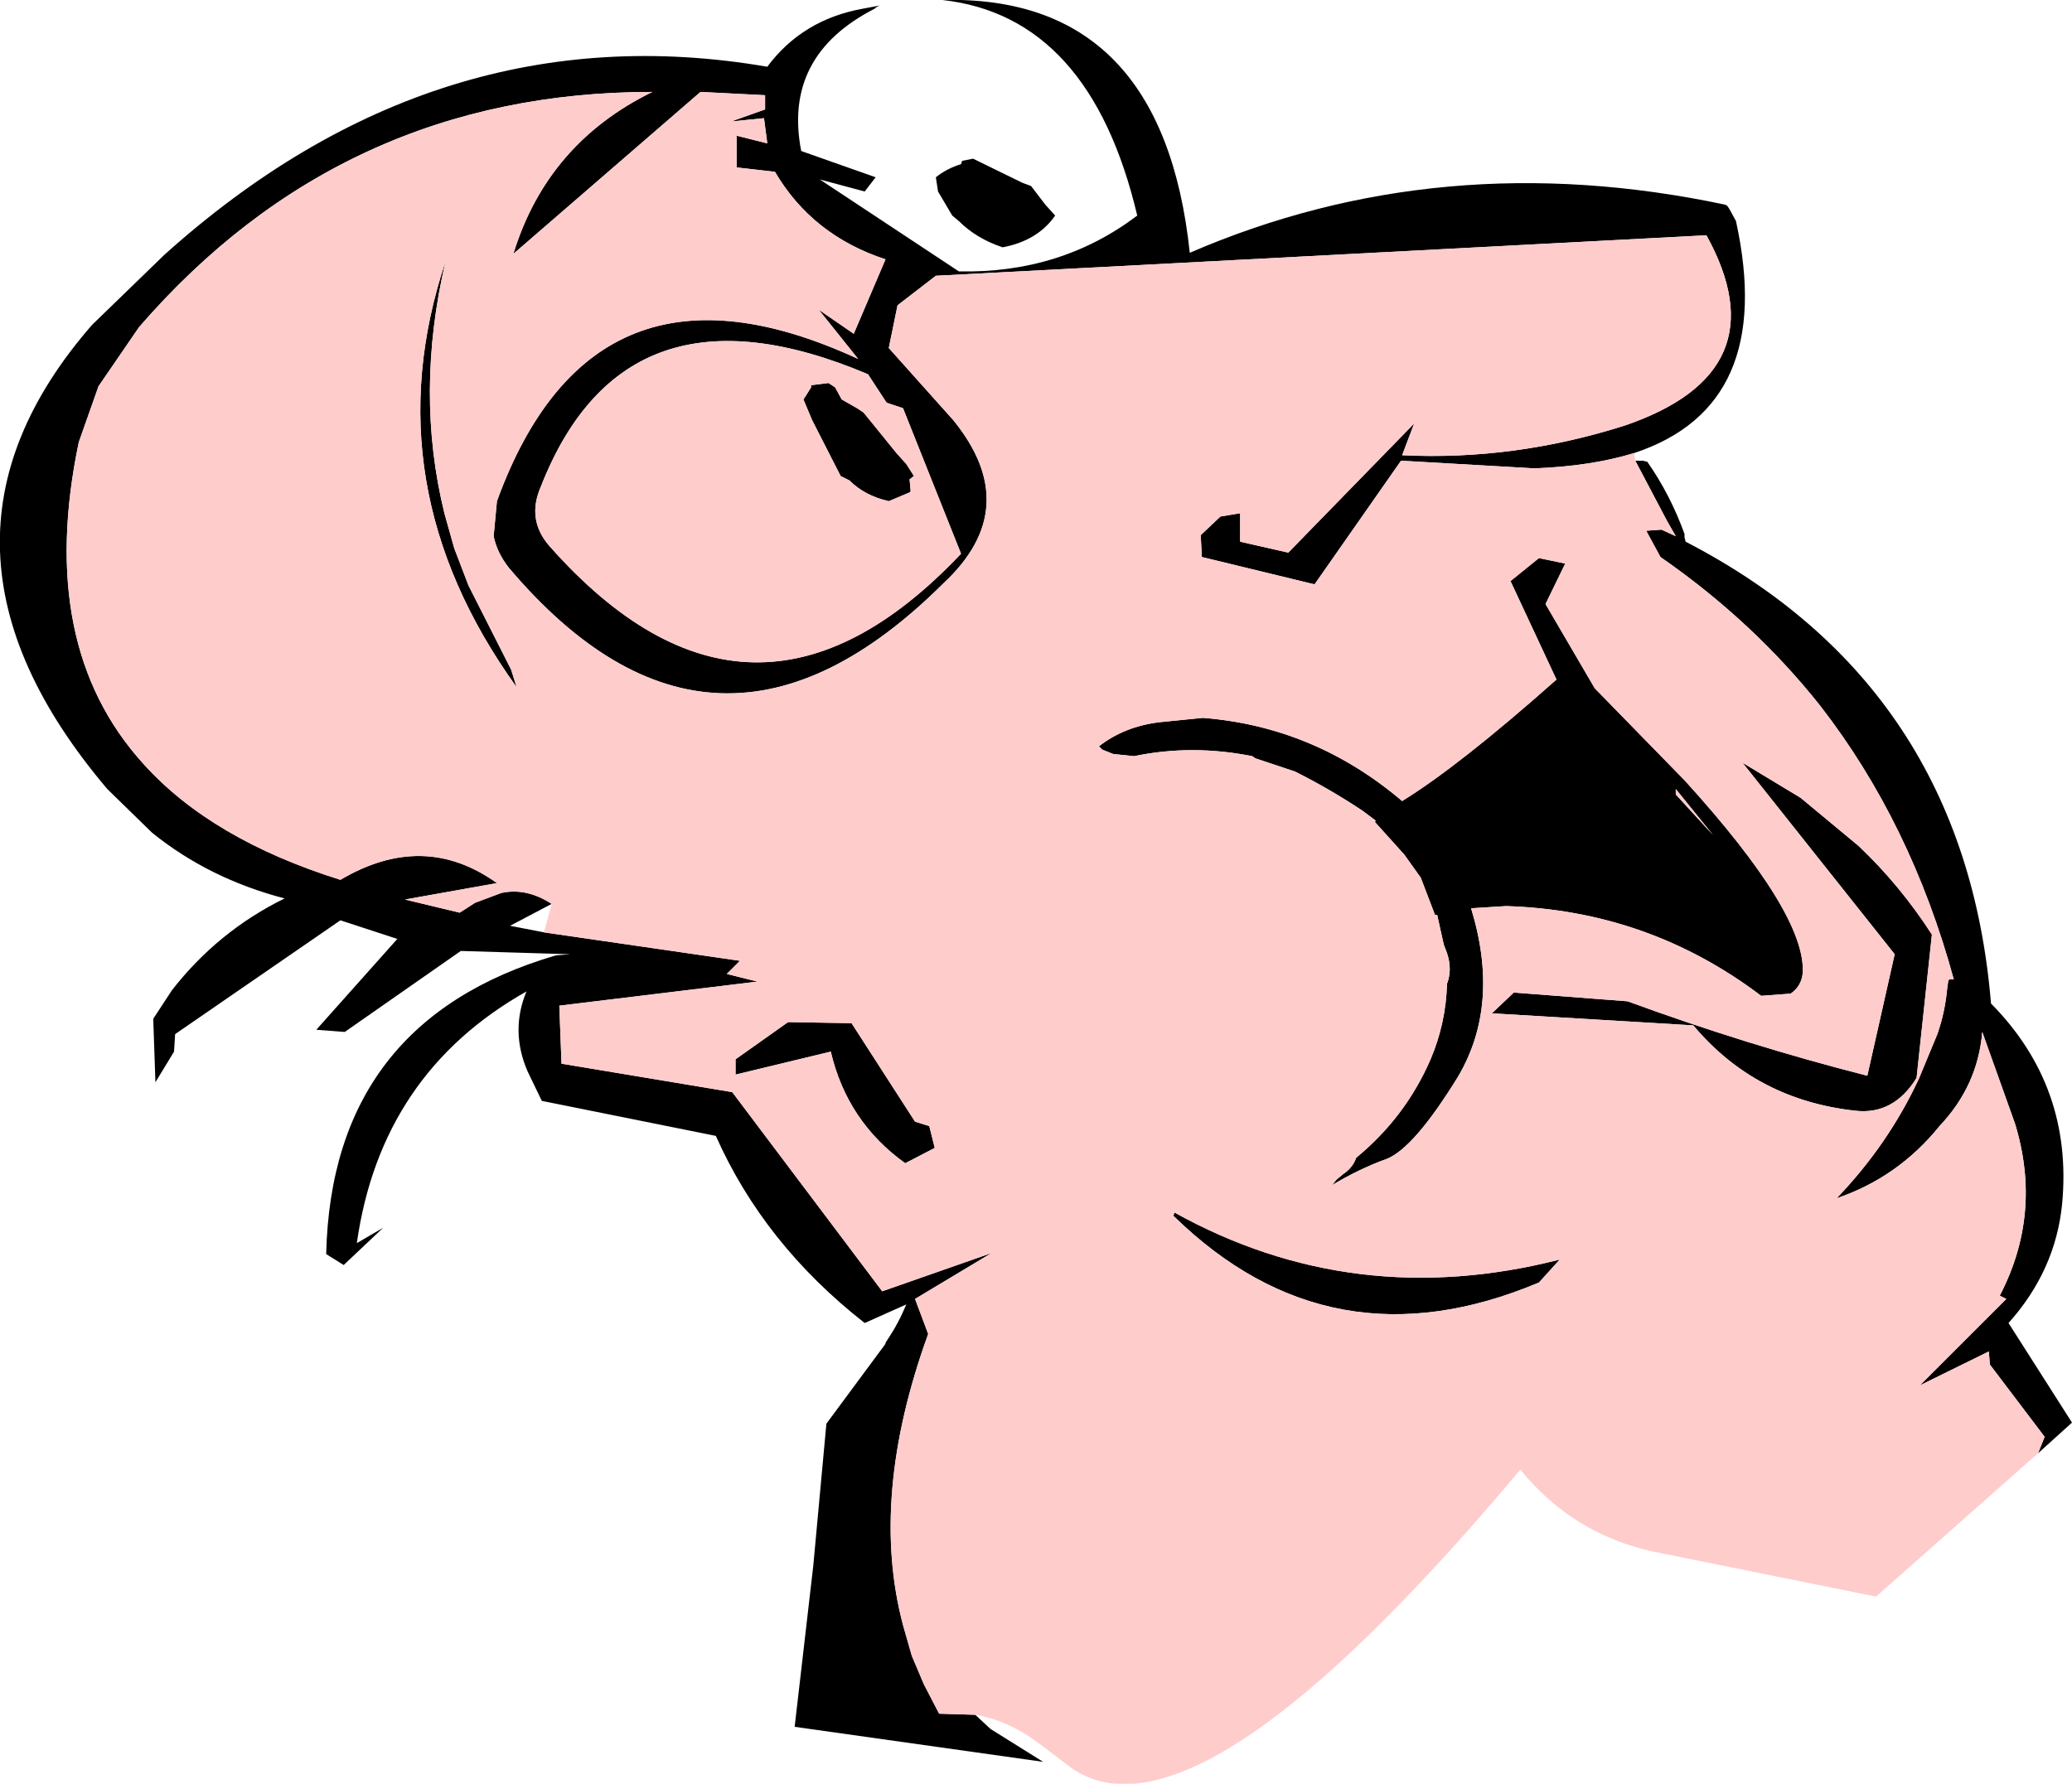 <?xml version="1.0" encoding="UTF-8" standalone="no"?>
<svg xmlns:xlink="http://www.w3.org/1999/xlink" height="81.5px" width="94.65px" xmlns="http://www.w3.org/2000/svg">
  <g transform="matrix(1.0, 0.0, 0.0, 1.0, 174.5, 716.9)">
    <path d="M-99.85 -696.2 Q-101.8 -695.6 -104.4 -695.5 L-110.5 -695.85 -114.45 -690.2 -119.6 -691.45 -119.65 -692.45 -118.75 -693.3 -117.85 -693.45 -117.85 -692.15 -115.65 -691.65 -109.9 -697.55 -110.45 -696.1 Q-105.35 -695.85 -100.3 -697.45 -93.1 -699.9 -96.55 -706.15 L-131.75 -704.3 -133.5 -702.95 -133.9 -701.0 -130.95 -697.7 Q-127.7 -693.7 -131.4 -690.25 -141.85 -679.85 -151.25 -690.95 -151.8 -691.65 -151.95 -692.4 L-151.8 -694.0 Q-147.4 -706.1 -135.3 -700.5 L-137.1 -702.75 -135.5 -701.65 -134.05 -705.05 Q-137.4 -706.15 -139.1 -709.05 L-140.85 -709.25 -140.85 -710.7 -139.45 -710.35 -139.6 -711.5 -141.1 -711.35 -139.55 -711.9 -139.55 -712.55 -142.5 -712.7 -151.05 -705.3 Q-149.5 -710.35 -144.7 -712.7 -158.85 -712.7 -168.15 -701.95 L-170.0 -699.25 -170.9 -696.7 Q-172.85 -687.4 -167.95 -682.0 -164.85 -678.55 -158.95 -676.7 -155.15 -678.95 -151.8 -676.55 L-156.0 -675.8 -153.5 -675.2 -152.8 -675.65 -151.6 -676.1 Q-150.45 -676.35 -149.3 -675.6 L-151.2 -674.6 -149.65 -674.3 -140.7 -673.0 -141.3 -672.4 -139.9 -672.05 -148.95 -670.95 -148.85 -668.3 -141.05 -667.0 -134.2 -657.9 -129.2 -659.65 -132.7 -657.55 -132.1 -655.95 Q-134.8 -648.5 -133.25 -642.65 L-132.85 -641.25 -132.3 -639.95 -131.6 -638.6 -129.95 -638.55 -129.25 -637.9 -126.85 -636.4 -138.2 -638.0 -137.35 -645.35 -136.75 -651.85 -134.05 -655.5 -134.05 -655.55 -133.95 -655.7 Q-133.45 -656.45 -133.1 -657.3 L-135.0 -656.45 Q-139.6 -660.05 -141.8 -665.0 L-149.75 -666.6 -150.4 -667.95 Q-151.2 -669.8 -150.45 -671.6 -157.1 -667.85 -158.2 -660.1 L-157.0 -660.8 -158.8 -659.1 -159.6 -659.6 Q-159.35 -670.25 -149.1 -673.25 L-148.45 -673.3 -153.45 -673.45 -158.75 -669.75 -160.05 -669.85 -156.35 -674.0 -158.95 -674.85 -166.5 -669.65 -166.55 -668.85 -167.4 -667.45 -167.5 -670.35 -166.65 -671.65 Q-164.55 -674.35 -161.5 -675.85 -164.95 -676.75 -167.55 -678.85 L-169.6 -680.85 Q-179.05 -692.0 -170.3 -702.05 L-167.0 -705.25 Q-154.55 -716.45 -139.45 -713.85 -137.85 -716.0 -135.1 -716.5 L-134.3 -716.65 Q-134.45 -716.6 -134.55 -716.5 -138.75 -714.35 -137.9 -710.0 L-134.5 -708.8 -135.0 -708.15 -137.05 -708.7 -130.7 -704.5 Q-126.05 -704.4 -122.55 -707.05 -124.7 -716.15 -131.45 -716.9 -121.4 -717.15 -120.15 -705.35 -108.7 -710.3 -95.7 -707.55 L-95.6 -707.5 -95.5 -707.35 -95.2 -706.8 Q-93.35 -698.35 -99.85 -696.2 M-154.15 -704.95 Q-155.55 -698.95 -154.2 -693.45 L-153.75 -691.85 -153.1 -690.15 -151.15 -686.3 -150.9 -685.5 Q-157.55 -694.75 -154.15 -704.95 M-130.05 -709.65 L-127.8 -708.55 -127.4 -708.4 -126.75 -707.55 -126.3 -707.05 Q-127.1 -705.9 -128.7 -705.6 -129.9 -706.0 -130.7 -706.8 L-131.0 -707.05 -131.65 -708.15 -131.75 -708.8 Q-131.25 -709.2 -130.6 -709.4 L-130.55 -709.55 -130.05 -709.65 M-136.35 -699.2 L-136.05 -698.65 -135.35 -698.25 -135.05 -698.05 -133.55 -696.2 -133.1 -695.7 -132.75 -695.15 -132.95 -695.0 -132.9 -694.45 -132.95 -694.4 -133.9 -694.0 Q-135.0 -694.25 -135.7 -694.95 L-136.1 -695.15 -137.4 -697.7 -137.8 -698.65 -137.7 -698.8 -137.45 -699.2 -137.45 -699.3 -136.65 -699.4 -136.35 -699.2 M-81.4 -650.5 L-81.1 -651.25 -83.6 -654.55 -83.65 -655.15 -86.8 -653.6 -82.85 -657.55 -83.15 -657.7 Q-81.2 -661.45 -82.45 -665.55 L-83.95 -669.75 Q-84.15 -667.3 -85.9 -665.45 -87.8 -663.1 -90.6 -662.15 -88.25 -664.6 -86.85 -667.6 L-86.0 -669.65 Q-85.65 -670.65 -85.55 -671.75 L-85.5 -672.1 -85.45 -672.15 -85.25 -672.15 Q-87.2 -679.3 -91.35 -684.65 -94.4 -688.5 -98.65 -691.45 L-99.3 -692.65 -98.6 -692.7 -97.95 -692.4 -98.35 -693.1 -99.8 -695.85 -99.45 -695.85 -99.25 -695.8 Q-98.2 -694.3 -97.55 -692.5 L-97.55 -692.35 -97.5 -692.15 Q-84.75 -685.55 -83.55 -671.05 -79.8 -667.25 -80.3 -661.9 -80.6 -658.85 -82.75 -656.45 L-79.85 -651.9 -81.4 -650.5 M-133.25 -698.25 L-134.0 -698.5 -134.85 -699.8 Q-145.95 -704.5 -149.8 -694.65 -150.45 -693.15 -149.4 -691.95 -140.15 -681.5 -130.6 -691.6 L-133.25 -698.25 M-97.55 -681.25 Q-92.0 -675.15 -92.15 -672.45 -92.2 -671.85 -92.7 -671.5 L-94.05 -671.4 Q-99.2 -675.3 -105.7 -675.5 L-107.3 -675.4 Q-105.95 -671.0 -107.9 -667.7 -109.9 -664.45 -111.15 -663.95 -112.4 -663.5 -113.65 -662.75 L-113.45 -663.0 -113.15 -663.25 Q-112.7 -663.55 -112.55 -664.0 -110.3 -665.85 -109.15 -668.5 -108.45 -670.15 -108.4 -671.95 -108.15 -672.6 -108.4 -673.35 L-108.55 -673.75 -108.85 -675.1 -108.95 -675.1 -109.6 -676.8 -110.35 -677.85 -111.7 -679.35 -111.65 -679.4 -112.25 -679.85 Q-113.75 -680.85 -115.35 -681.65 L-116.25 -681.95 -117.15 -682.25 -117.3 -682.35 Q-120.05 -682.9 -122.7 -682.35 L-123.65 -682.45 -124.15 -682.65 -124.3 -682.8 Q-123.15 -683.7 -121.55 -683.9 L-119.55 -684.1 Q-114.45 -683.7 -110.45 -680.3 -107.85 -681.9 -103.4 -685.85 L-105.5 -690.35 -104.2 -691.4 -103.0 -691.15 -103.9 -689.3 -101.65 -685.45 -97.55 -681.25 M-97.95 -680.8 L-97.95 -680.6 -96.25 -678.75 -97.95 -680.85 -97.95 -680.8 M-103.25 -659.35 L-104.2 -658.3 Q-113.7 -654.3 -120.9 -661.35 L-120.85 -661.5 Q-112.65 -656.95 -103.25 -659.35 M-89.6 -678.25 Q-87.7 -676.45 -86.25 -674.2 L-86.95 -667.65 Q-88.0 -665.95 -89.75 -666.15 -94.3 -666.65 -97.15 -670.05 L-106.35 -670.6 -105.35 -671.55 -100.15 -671.15 Q-94.7 -669.15 -89.2 -667.75 L-87.95 -673.3 -94.9 -682.05 -92.25 -680.45 -89.6 -678.25 M-140.9 -668.5 L-138.5 -670.2 -135.6 -670.15 -132.7 -665.65 -132.05 -665.45 -131.8 -664.45 -133.15 -663.75 Q-135.8 -665.65 -136.55 -668.85 L-140.9 -667.8 -140.9 -668.5" fill="#000000" fill-rule="evenodd" stroke="none"/>
    <path d="M-154.15 -704.95 Q-157.55 -694.75 -150.9 -685.5 L-151.15 -686.3 -153.1 -690.15 -153.75 -691.85 -154.2 -693.45 Q-155.55 -698.95 -154.15 -704.95 M-149.3 -675.6 Q-150.45 -676.35 -151.6 -676.1 L-152.8 -675.65 -153.5 -675.2 -156.0 -675.8 -151.8 -676.55 Q-155.15 -678.95 -158.95 -676.7 -164.85 -678.55 -167.95 -682.0 -172.85 -687.4 -170.9 -696.7 L-170.0 -699.25 -168.15 -701.95 Q-158.85 -712.7 -144.7 -712.7 -149.5 -710.35 -151.05 -705.3 L-142.5 -712.7 -139.55 -712.55 -139.55 -711.9 -141.1 -711.35 -139.6 -711.5 -139.45 -710.35 -140.85 -710.7 -140.85 -709.25 -139.1 -709.05 Q-137.4 -706.15 -134.05 -705.05 L-135.5 -701.65 -137.1 -702.75 -135.3 -700.5 Q-147.4 -706.1 -151.8 -694.0 L-151.95 -692.4 Q-151.8 -691.65 -151.25 -690.95 -141.85 -679.85 -131.4 -690.25 -127.7 -693.7 -130.95 -697.7 L-133.9 -701.0 -133.5 -702.95 -131.75 -704.3 -96.55 -706.15 Q-93.1 -699.9 -100.3 -697.45 -105.35 -695.85 -110.45 -696.1 L-109.9 -697.55 -115.65 -691.65 -117.85 -692.15 -117.85 -693.45 -118.75 -693.3 -119.65 -692.45 -119.6 -691.45 -114.45 -690.2 -110.5 -695.85 -104.4 -695.5 Q-101.8 -695.6 -99.85 -696.2 L-99.8 -695.85 -98.35 -693.1 -97.95 -692.4 -98.6 -692.7 -99.3 -692.65 -98.65 -691.45 Q-94.4 -688.5 -91.35 -684.65 -87.2 -679.3 -85.25 -672.15 L-85.45 -672.15 -85.5 -672.1 -85.55 -671.75 Q-85.65 -670.65 -86.0 -669.65 L-86.85 -667.6 Q-88.25 -664.6 -90.6 -662.15 -87.8 -663.1 -85.9 -665.45 -84.15 -667.3 -83.95 -669.75 L-82.45 -665.55 Q-81.2 -661.45 -83.15 -657.7 L-82.85 -657.55 -86.8 -653.6 -83.65 -655.15 -83.6 -654.55 -81.1 -651.25 -81.4 -650.5 -88.8 -643.95 -98.95 -646.0 Q-102.65 -646.8 -105.05 -649.75 -115.2 -637.65 -121.05 -635.75 -123.8 -634.85 -125.6 -636.15 L-127.05 -637.25 Q-128.45 -638.3 -129.95 -638.55 L-131.6 -638.6 -132.3 -639.95 -132.85 -641.25 -133.25 -642.65 Q-134.8 -648.5 -132.1 -655.95 L-132.7 -657.55 -129.2 -659.65 -134.2 -657.9 -141.05 -667.0 -148.85 -668.3 -148.95 -670.95 -139.9 -672.05 -141.3 -672.4 -140.7 -673.0 -149.65 -674.3 -149.3 -675.6 M-136.35 -699.2 L-136.65 -699.4 -137.45 -699.3 -137.45 -699.2 -137.7 -698.8 -137.8 -698.65 -137.4 -697.7 -136.1 -695.15 -135.7 -694.95 Q-135.0 -694.25 -133.9 -694.0 L-132.95 -694.4 -132.9 -694.45 -132.95 -695.0 -132.75 -695.15 -133.1 -695.7 -133.55 -696.2 -135.05 -698.05 -135.35 -698.25 -136.05 -698.65 -136.35 -699.2 M-133.25 -698.25 L-130.6 -691.6 Q-140.15 -681.5 -149.4 -691.95 -150.45 -693.15 -149.8 -694.65 -145.95 -704.5 -134.85 -699.8 L-134.0 -698.5 -133.25 -698.25 M-97.55 -681.25 L-101.65 -685.45 -103.9 -689.3 -103.0 -691.15 -104.2 -691.4 -105.5 -690.35 -103.4 -685.85 Q-107.85 -681.9 -110.45 -680.3 -114.45 -683.7 -119.55 -684.1 L-121.55 -683.9 Q-123.15 -683.7 -124.3 -682.8 L-124.15 -682.65 -123.65 -682.45 -122.7 -682.35 Q-120.05 -682.9 -117.3 -682.35 L-117.15 -682.25 -116.25 -681.95 -115.35 -681.65 Q-113.75 -680.85 -112.25 -679.85 L-111.65 -679.4 -111.7 -679.35 -110.35 -677.85 -109.6 -676.8 -108.95 -675.1 -108.85 -675.1 -108.55 -673.75 -108.4 -673.35 Q-108.15 -672.6 -108.4 -671.95 -108.45 -670.15 -109.15 -668.5 -110.3 -665.85 -112.55 -664.0 -112.7 -663.55 -113.15 -663.25 L-113.45 -663.0 -113.65 -662.75 Q-112.4 -663.5 -111.15 -663.95 -109.9 -664.45 -107.9 -667.7 -105.95 -671.0 -107.3 -675.4 L-105.7 -675.5 Q-99.2 -675.3 -94.05 -671.4 L-92.7 -671.5 Q-92.2 -671.85 -92.15 -672.45 -92.0 -675.15 -97.55 -681.25 M-97.95 -680.8 L-97.95 -680.85 -96.25 -678.75 -97.95 -680.6 -97.95 -680.8 M-89.6 -678.25 L-92.25 -680.45 -94.9 -682.05 -87.95 -673.3 -89.2 -667.75 Q-94.7 -669.15 -100.15 -671.15 L-105.35 -671.55 -106.35 -670.6 -97.15 -670.05 Q-94.3 -666.65 -89.75 -666.15 -88.0 -665.95 -86.95 -667.65 L-86.25 -674.2 Q-87.7 -676.45 -89.6 -678.25 M-103.25 -659.35 Q-112.65 -656.95 -120.85 -661.5 L-120.9 -661.35 Q-113.7 -654.3 -104.2 -658.3 L-103.25 -659.35 M-140.9 -668.5 L-140.9 -667.8 -136.55 -668.85 Q-135.8 -665.65 -133.15 -663.75 L-131.8 -664.45 -132.05 -665.45 -132.7 -665.65 -135.6 -670.15 -138.5 -670.2 -140.9 -668.5" fill="#ffcccc" fill-rule="evenodd" stroke="none"/>
  </g>
</svg>
